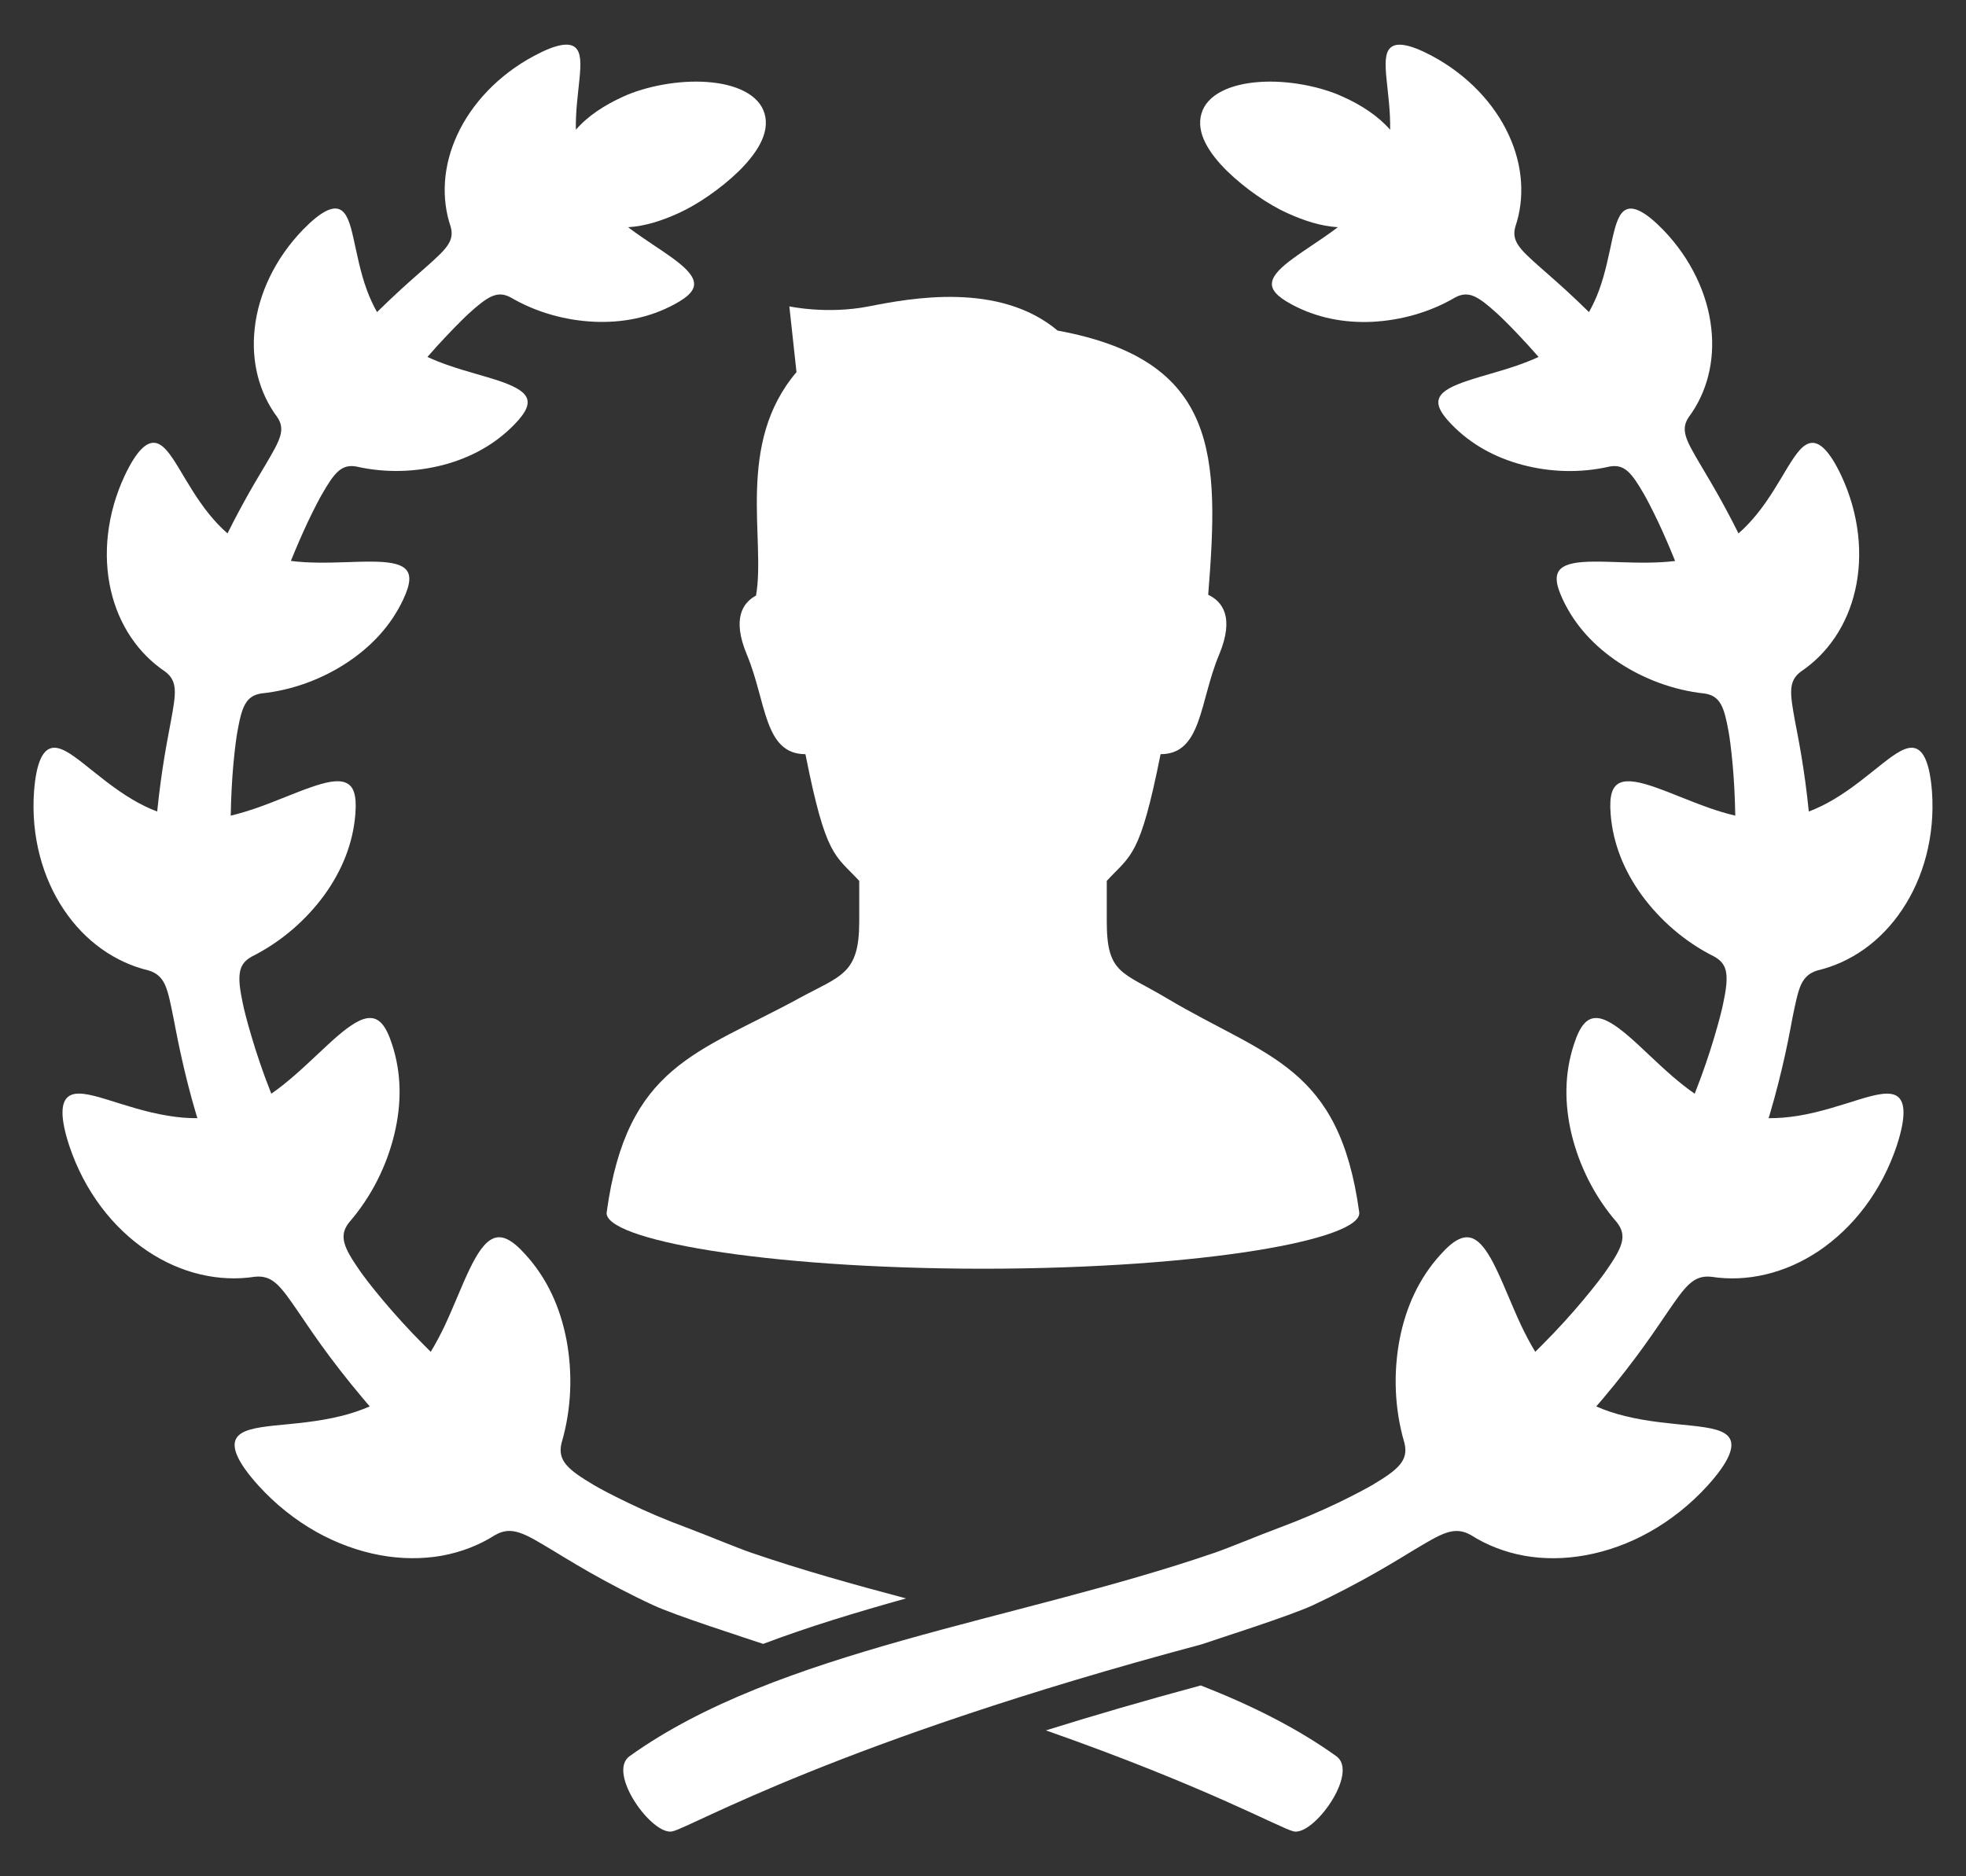 <svg xmlns="http://www.w3.org/2000/svg" width="22" height="21" viewBox="0 0 22 21" fill="none"><rect x="0" y="0" width="22" height="21" fill="#333333" stroke="none"/><path d="M8.46 6.666C8.316 6.743 8.187 6.919 8.358 7.328C8.577 7.851 8.547 8.441 9.013 8.441C9.243 9.6 9.342 9.564 9.615 9.859C9.615 10.213 9.615 10.11 9.615 10.316C9.615 10.907 9.409 10.918 8.94 11.174C7.811 11.789 7.014 11.921 6.789 13.568C6.748 13.87 8.52 14.198 11 14.2C13.48 14.198 15.251 13.87 15.21 13.568C14.985 11.921 14.175 11.838 13.059 11.174C12.563 10.877 12.385 10.907 12.385 10.316C12.385 10.11 12.385 10.213 12.385 9.859C12.657 9.564 12.756 9.6 12.987 8.441C13.452 8.441 13.422 7.851 13.642 7.328C13.821 6.9 13.671 6.728 13.52 6.657C13.644 5.103 13.644 4.032 11.835 3.7C11.18 3.151 10.192 3.337 9.723 3.429C9.255 3.521 8.833 3.429 8.833 3.429L8.913 4.165C8.228 4.969 8.571 6.04 8.46 6.666Z" fill="white"></path><path d="M20.804 12.306C20.609 12.366 20.37 12.448 20.118 12.489C20.01 12.506 19.9 12.516 19.791 12.515C19.794 12.503 19.798 12.492 19.802 12.48C19.872 12.245 19.933 11.999 19.977 11.799C20.021 11.598 20.048 11.443 20.059 11.387C20.093 11.223 20.116 11.105 20.154 11.021C20.193 10.938 20.247 10.889 20.339 10.861C20.709 10.774 21.048 10.538 21.285 10.182C21.523 9.829 21.656 9.359 21.619 8.855C21.594 8.538 21.524 8.4 21.429 8.374C21.334 8.347 21.212 8.431 21.061 8.55C20.91 8.669 20.729 8.823 20.522 8.946C20.433 8.999 20.338 9.046 20.241 9.083C20.219 8.865 20.189 8.645 20.159 8.466C20.127 8.274 20.097 8.127 20.087 8.074C20.031 7.762 20.007 7.625 20.153 7.516C20.451 7.316 20.671 6.997 20.76 6.605C20.85 6.214 20.807 5.754 20.603 5.32C20.474 5.048 20.365 4.949 20.272 4.957C20.178 4.964 20.098 5.077 20.004 5.231C19.91 5.386 19.801 5.581 19.658 5.757C19.596 5.833 19.529 5.905 19.454 5.97C19.373 5.807 19.287 5.647 19.212 5.515C19.121 5.354 19.045 5.232 19.02 5.187C18.867 4.926 18.802 4.811 18.897 4.669C19.099 4.398 19.193 4.045 19.149 3.669C19.107 3.293 18.925 2.896 18.609 2.57C18.409 2.365 18.281 2.31 18.201 2.344C18.118 2.378 18.081 2.503 18.043 2.67C18.006 2.837 17.968 3.044 17.895 3.245C17.864 3.33 17.826 3.413 17.781 3.493C17.69 3.404 17.602 3.32 17.522 3.247C17.384 3.121 17.275 3.028 17.236 2.993C17.009 2.791 16.911 2.701 16.957 2.537C17.065 2.219 17.043 1.854 16.883 1.51C16.725 1.165 16.427 0.841 16.023 0.625C15.769 0.49 15.629 0.474 15.562 0.532C15.495 0.589 15.499 0.72 15.516 0.889C15.532 1.051 15.56 1.249 15.556 1.452C15.419 1.296 15.232 1.174 15.021 1.08C14.775 0.967 14.406 0.894 14.087 0.918C13.768 0.941 13.505 1.057 13.444 1.273C13.382 1.49 13.531 1.716 13.733 1.916C13.937 2.114 14.196 2.291 14.405 2.385C14.591 2.469 14.776 2.531 14.971 2.543C14.962 2.55 14.953 2.557 14.944 2.563C14.775 2.689 14.603 2.794 14.472 2.891C14.341 2.986 14.25 3.073 14.235 3.155C14.22 3.238 14.282 3.315 14.457 3.409C14.734 3.557 15.038 3.616 15.354 3.602C15.669 3.586 15.995 3.499 16.286 3.328C16.436 3.249 16.542 3.318 16.75 3.506C16.786 3.538 16.881 3.63 16.999 3.755C17.067 3.826 17.141 3.909 17.217 3.995C17.137 4.032 17.054 4.064 16.973 4.092C16.772 4.161 16.576 4.209 16.421 4.262C16.265 4.314 16.151 4.368 16.111 4.442C16.071 4.517 16.106 4.609 16.243 4.75C16.461 4.975 16.732 5.122 17.037 5.203C17.342 5.284 17.68 5.298 18.01 5.222C18.177 5.191 18.257 5.289 18.396 5.53C18.42 5.571 18.482 5.687 18.555 5.841C18.615 5.968 18.682 6.122 18.745 6.279C18.644 6.291 18.543 6.296 18.445 6.297C18.221 6.3 18.009 6.284 17.836 6.286C17.664 6.287 17.532 6.305 17.466 6.365C17.4 6.426 17.402 6.528 17.489 6.712C17.626 7.003 17.843 7.235 18.116 7.416C18.389 7.596 18.719 7.724 19.074 7.762C19.251 7.788 19.294 7.912 19.345 8.198C19.354 8.247 19.373 8.383 19.389 8.561C19.404 8.727 19.415 8.929 19.418 9.129C19.316 9.105 19.218 9.075 19.122 9.041C18.901 8.963 18.697 8.872 18.526 8.813C18.356 8.753 18.219 8.724 18.131 8.76C18.044 8.796 18.007 8.896 18.023 9.106C18.048 9.438 18.172 9.745 18.373 10.021C18.574 10.295 18.849 10.54 19.184 10.707C19.266 10.753 19.306 10.809 19.317 10.893C19.329 10.976 19.314 11.085 19.282 11.235C19.272 11.286 19.238 11.426 19.184 11.606C19.131 11.785 19.058 12.003 18.976 12.21C18.972 12.221 18.968 12.231 18.964 12.241C18.875 12.18 18.792 12.112 18.712 12.044C18.527 11.883 18.365 11.718 18.222 11.595C18.079 11.473 17.956 11.392 17.857 11.394C17.756 11.396 17.681 11.478 17.614 11.685C17.505 12.014 17.505 12.354 17.587 12.698C17.671 13.04 17.837 13.386 18.093 13.681C18.214 13.834 18.153 13.965 17.968 14.23C17.937 14.276 17.845 14.398 17.717 14.55C17.591 14.702 17.427 14.883 17.26 15.05C17.233 15.077 17.206 15.104 17.18 15.13C17.122 15.035 17.071 14.937 17.024 14.839C16.916 14.608 16.831 14.382 16.745 14.206C16.66 14.028 16.576 13.901 16.48 13.861C16.383 13.822 16.275 13.869 16.122 14.039C15.877 14.308 15.731 14.632 15.661 14.996C15.593 15.358 15.601 15.76 15.716 16.15C15.764 16.348 15.647 16.448 15.353 16.623C15.303 16.652 15.16 16.73 14.971 16.821C14.781 16.912 14.545 17.014 14.31 17.101C14.076 17.188 13.756 17.323 13.586 17.381C11.368 18.142 8.698 18.47 7.045 19.656C6.788 19.841 7.3 20.552 7.526 20.497C7.752 20.442 9.376 19.491 13.443 18.405C13.614 18.346 14.44 18.084 14.692 17.966C14.945 17.848 15.198 17.714 15.4 17.599C15.602 17.484 15.753 17.389 15.809 17.356C15.971 17.259 16.087 17.188 16.186 17.155C16.285 17.123 16.367 17.128 16.46 17.181C16.637 17.294 16.838 17.372 17.056 17.412C17.273 17.451 17.508 17.45 17.747 17.406C17.985 17.362 18.229 17.276 18.461 17.145C18.693 17.015 18.915 16.84 19.108 16.628C19.351 16.359 19.409 16.195 19.357 16.101C19.305 16.007 19.142 15.979 18.927 15.956C18.712 15.933 18.446 15.914 18.185 15.849C18.075 15.822 17.966 15.787 17.862 15.741C17.89 15.71 17.917 15.678 17.944 15.646C18.113 15.446 18.277 15.233 18.404 15.056C18.531 14.879 18.623 14.739 18.658 14.689C18.859 14.397 18.947 14.269 19.15 14.29C19.546 14.352 19.974 14.255 20.353 14.001C20.542 13.873 20.719 13.707 20.868 13.508C21.018 13.309 21.141 13.076 21.226 12.821C21.331 12.498 21.317 12.335 21.235 12.273C21.153 12.211 21 12.246 20.804 12.306Z" fill="white"></path><path d="M8.54 18.399C9.051 18.206 9.591 18.043 10.139 17.89C9.551 17.734 8.968 17.571 8.414 17.381C8.244 17.323 7.924 17.188 7.69 17.1C7.455 17.014 7.218 16.912 7.029 16.82C6.84 16.73 6.697 16.652 6.647 16.622C6.352 16.447 6.236 16.347 6.284 16.15C6.399 15.76 6.407 15.358 6.339 14.996C6.269 14.632 6.123 14.307 5.878 14.039C5.725 13.869 5.617 13.821 5.52 13.861C5.424 13.901 5.34 14.028 5.255 14.205C5.169 14.382 5.084 14.608 4.976 14.839C4.929 14.937 4.878 15.035 4.82 15.13C4.794 15.104 4.767 15.077 4.74 15.05C4.573 14.883 4.409 14.701 4.283 14.55C4.155 14.398 4.063 14.275 4.032 14.23C3.847 13.965 3.786 13.834 3.907 13.681C4.163 13.386 4.329 13.04 4.412 12.698C4.495 12.354 4.495 12.014 4.386 11.685C4.319 11.478 4.244 11.395 4.143 11.394C4.043 11.392 3.921 11.473 3.778 11.595C3.635 11.718 3.472 11.883 3.287 12.044C3.208 12.112 3.125 12.18 3.036 12.241C3.032 12.231 3.028 12.221 3.024 12.21C2.942 12.003 2.869 11.785 2.816 11.605C2.762 11.426 2.728 11.286 2.718 11.235C2.686 11.085 2.671 10.976 2.683 10.893C2.694 10.809 2.734 10.753 2.816 10.707C3.15 10.54 3.426 10.295 3.627 10.021C3.827 9.745 3.952 9.438 3.977 9.106C3.993 8.896 3.956 8.796 3.868 8.76C3.781 8.723 3.644 8.753 3.474 8.813C3.303 8.872 3.099 8.963 2.878 9.041C2.782 9.074 2.683 9.105 2.582 9.129C2.585 8.929 2.596 8.727 2.611 8.56C2.627 8.383 2.646 8.247 2.655 8.198C2.705 7.912 2.749 7.788 2.926 7.761C3.281 7.724 3.611 7.596 3.884 7.416C4.157 7.235 4.374 7.003 4.511 6.712C4.598 6.528 4.6 6.426 4.534 6.365C4.468 6.305 4.336 6.287 4.164 6.286C3.991 6.284 3.779 6.3 3.555 6.297C3.457 6.296 3.356 6.291 3.255 6.278C3.318 6.122 3.385 5.968 3.445 5.841C3.518 5.687 3.58 5.571 3.604 5.53C3.743 5.288 3.823 5.191 3.99 5.222C4.32 5.297 4.658 5.283 4.963 5.203C5.268 5.122 5.539 4.975 5.757 4.75C5.894 4.609 5.929 4.517 5.889 4.442C5.849 4.368 5.735 4.314 5.58 4.261C5.424 4.209 5.228 4.161 5.027 4.092C4.946 4.064 4.863 4.032 4.783 3.995C4.859 3.908 4.933 3.826 5.001 3.755C5.119 3.63 5.214 3.538 5.249 3.506C5.458 3.318 5.564 3.249 5.713 3.328C6.004 3.499 6.331 3.586 6.646 3.601C6.962 3.615 7.266 3.557 7.543 3.408C7.718 3.315 7.78 3.238 7.765 3.155C7.75 3.073 7.659 2.986 7.528 2.89C7.397 2.794 7.225 2.689 7.055 2.563C7.047 2.557 7.038 2.55 7.029 2.543C7.224 2.531 7.409 2.469 7.595 2.385C7.804 2.29 8.063 2.114 8.267 1.916C8.469 1.716 8.618 1.49 8.556 1.273C8.495 1.057 8.232 0.94 7.913 0.918C7.594 0.894 7.225 0.967 6.979 1.079C6.768 1.174 6.581 1.295 6.444 1.452C6.44 1.249 6.468 1.051 6.484 0.889C6.501 0.719 6.505 0.589 6.437 0.531C6.371 0.474 6.231 0.489 5.977 0.625C5.573 0.841 5.275 1.165 5.117 1.509C4.957 1.854 4.935 2.218 5.043 2.537C5.089 2.701 4.991 2.79 4.763 2.993C4.725 3.028 4.615 3.121 4.478 3.247C4.398 3.32 4.31 3.404 4.219 3.493C4.174 3.413 4.136 3.33 4.105 3.245C4.031 3.044 3.994 2.836 3.956 2.67C3.919 2.503 3.882 2.378 3.799 2.343C3.718 2.309 3.591 2.365 3.391 2.57C3.075 2.896 2.893 3.293 2.851 3.669C2.807 4.045 2.9 4.398 3.103 4.669C3.198 4.811 3.133 4.926 2.98 5.187C2.955 5.232 2.879 5.353 2.788 5.514C2.713 5.647 2.627 5.806 2.546 5.97C2.471 5.905 2.404 5.833 2.342 5.757C2.199 5.581 2.09 5.386 1.996 5.231C1.902 5.077 1.822 4.963 1.728 4.956C1.635 4.949 1.526 5.048 1.397 5.32C1.193 5.754 1.15 6.214 1.24 6.605C1.329 6.996 1.549 7.316 1.847 7.516C1.993 7.625 1.969 7.762 1.912 8.074C1.903 8.127 1.873 8.274 1.841 8.465C1.811 8.645 1.781 8.865 1.759 9.083C1.661 9.046 1.567 8.999 1.478 8.946C1.271 8.823 1.09 8.669 0.939 8.55C0.788 8.431 0.666 8.347 0.571 8.374C0.476 8.4 0.406 8.538 0.381 8.855C0.344 9.359 0.477 9.829 0.715 10.182C0.952 10.537 1.291 10.773 1.661 10.861C1.753 10.889 1.807 10.938 1.846 11.021C1.884 11.105 1.907 11.223 1.94 11.387C1.952 11.443 1.979 11.598 2.023 11.798C2.067 11.999 2.127 12.244 2.198 12.48C2.202 12.492 2.206 12.503 2.209 12.515C2.1 12.516 1.99 12.506 1.882 12.488C1.63 12.448 1.391 12.366 1.196 12.306C1 12.246 0.847 12.21 0.765 12.273C0.683 12.335 0.669 12.498 0.774 12.82C0.859 13.076 0.982 13.309 1.132 13.508C1.281 13.707 1.458 13.873 1.647 14C2.026 14.255 2.454 14.351 2.85 14.29C3.053 14.268 3.141 14.396 3.342 14.689C3.377 14.739 3.469 14.879 3.596 15.056C3.723 15.233 3.887 15.445 4.056 15.645C4.083 15.678 4.11 15.709 4.138 15.741C4.034 15.786 3.925 15.822 3.815 15.849C3.554 15.914 3.288 15.933 3.073 15.955C2.858 15.978 2.695 16.006 2.643 16.101C2.591 16.194 2.649 16.358 2.892 16.627C3.085 16.84 3.307 17.014 3.539 17.145C3.771 17.275 4.015 17.362 4.253 17.406C4.492 17.45 4.727 17.45 4.944 17.412C5.162 17.372 5.363 17.294 5.54 17.181C5.633 17.128 5.715 17.122 5.814 17.155C5.913 17.187 6.029 17.259 6.191 17.356C6.247 17.389 6.398 17.484 6.6 17.599C6.802 17.714 7.055 17.848 7.308 17.965C7.553 18.08 8.338 18.331 8.54 18.399Z" fill="white"></path><path d="M13.437 18.864C12.799 19.036 12.223 19.205 11.704 19.367C13.508 20.001 14.319 20.459 14.474 20.497C14.7 20.552 15.212 19.841 14.954 19.656C14.512 19.339 13.997 19.083 13.437 18.864Z" fill="white"></path></svg>